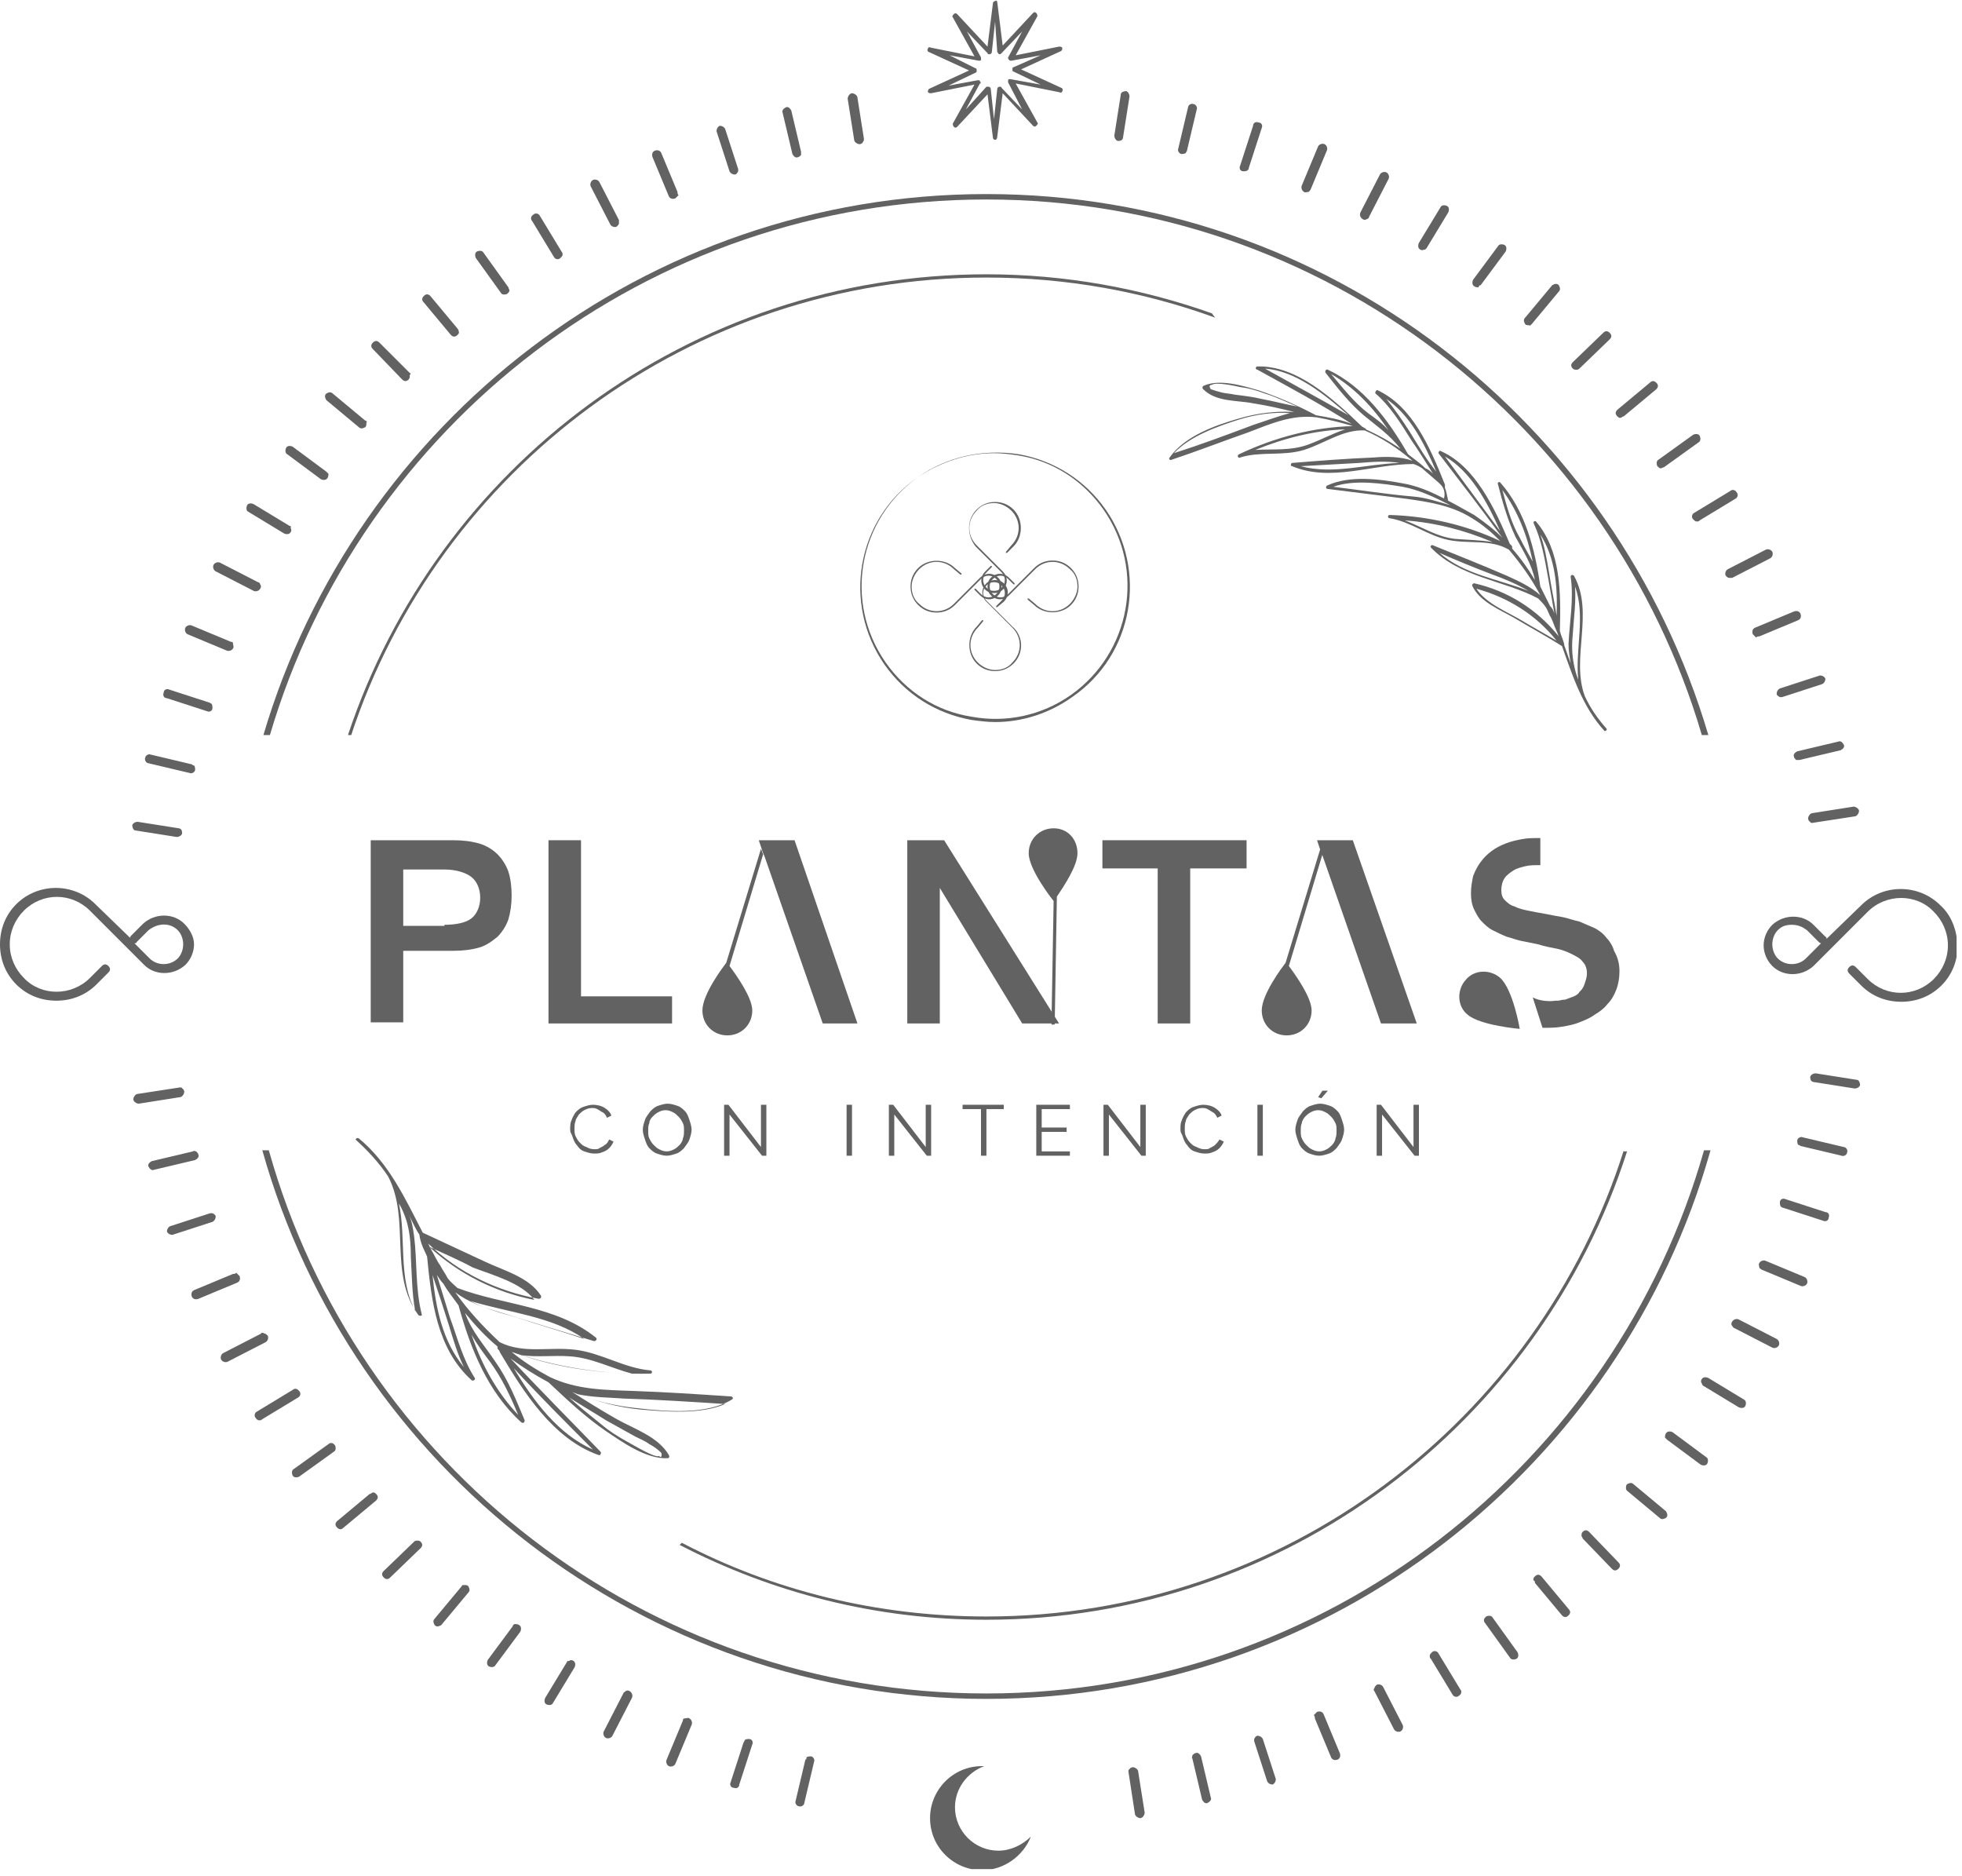 <svg xmlns="http://www.w3.org/2000/svg" width="181" height="173" viewBox="0 0 181 173" fill="none"><g clip-path="url(#clip0_212_3090)"><path d="M91.8 12.9C91.7 12.9 91.6 12.8 91.6 12.7L91.1 8.7L88.3 11.7C88.2 11.8 88.1 11.8 88 11.7C87.9 11.6 87.9 11.5 87.9 11.4L89.9 7.8L85.9 8.6C85.8 8.6 85.7 8.6 85.6 8.5C85.6 8.4 85.6 8.3 85.7 8.2L89.4 6.5L85.7 4.8C85.6 4.8 85.5 4.6 85.6 4.5C85.6 4.4 85.7 4.3 85.9 4.4L89.9 5.2L87.9 1.6C87.8 1.5 87.9 1.4 88 1.3C88.1 1.2 88.2 1.2 88.3 1.3L91.1 4.3L91.6 0.3C91.6 0.2 91.7 0.1 91.8 0.1C91.9 1.51061e-05 92 0.1 92 0.2L92.5 4.2L95.3 1.2C95.4 1.1 95.5 1.1 95.6 1.2C95.7 1.3 95.7 1.4 95.7 1.5L93.7 5.1L97.7 4.3C97.8 4.3 97.9 4.3 98 4.4C98 4.5 98 4.6 97.9 4.7L94.2 6.4L97.9 8.1C98 8.1 98.1 8.3 98 8.4C98 8.5 97.9 8.6 97.7 8.5L93.7 7.7L95.7 11.3C95.8 11.4 95.7 11.5 95.6 11.6C95.5 11.7 95.4 11.7 95.3 11.6L92.5 8.6L92 12.6C92 12.8 91.9 12.9 91.8 12.9ZM91.2 8C91.2 8 91.3 8 91.2 8C91.3 8 91.4 8.1 91.4 8.2L91.7 11L92 8.2C92 8.1 92.1 8 92.2 8C92.3 8 92.4 8 92.4 8.1L94.3 10.1L93 7.6C93 7.5 93 7.4 93 7.4C93 7.3 93.1 7.3 93.2 7.3L96 7.8L93.5 6.6C93.4 6.6 93.4 6.5 93.4 6.4C93.4 6.3 93.4 6.2 93.5 6.2L96 5.1L93.3 5.6C93.2 5.6 93.1 5.6 93.1 5.5C93 5.5 93 5.4 93 5.3L94.3 2.9L92.4 4.9C92.3 5 92.3 5 92.2 5C92.1 5 92.1 4.9 92 4.8L91.8 2L91.5 4.8C91.5 4.9 91.4 5 91.3 5C91.2 5 91.1 5 91.1 4.9L89.2 2.9L90.5 5.3C90.5 5.4 90.5 5.5 90.5 5.5C90.5 5.6 90.4 5.6 90.3 5.6L87.6 5.1L90 6.3C90.1 6.3 90.1 6.4 90.1 6.5C90.1 6.6 90.1 6.7 90 6.7L87.5 7.9L90.2 7.4C90.3 7.4 90.4 7.4 90.4 7.5C90.5 7.6 90.5 7.7 90.4 7.7L89.1 10.1L91 8C91.1 8 91.2 8 91.2 8Z" fill="#636262"></path><path d="M157.2 106.1C149 135 122.4 156.2 91 156.2C59.5 156.2 32.9 135 24.8 106.1H24.2C32.4 135.3 59.3 156.7 91 156.7C122.8 156.7 149.6 135.2 157.8 106.1H157.2ZM91 18.4C122.2 18.4 148.6 39.3 157 67.8H157.6C149.1 39 122.5 17.9 91 17.9C59.5 17.9 32.8 39 24.3 67.8H24.9C33.3 39.3 59.7 18.4 91 18.4Z" fill="#636262"></path><path d="M92.1 170.7C89.9 170.7 88.1 168.9 88.1 166.7C88.1 165 89.2 163.5 90.8 162.9C90.7 162.9 90.7 162.9 90.6 162.9C87.9 162.9 85.8 165.1 85.8 167.7C85.8 170.4 88 172.5 90.6 172.5C92.6 172.5 94.4 171.2 95.1 169.4C94.3 170.2 93.2 170.7 92.1 170.7Z" fill="#636262"></path><path d="M179 83.5C177 81.5 173.7 81.5 171.7 83.5L168.5 86.6C168.5 86.5 168.5 86.4 168.4 86.4L167.3 85.3C166.3 84.3 164.6 84.3 163.5 85.3C163 85.8 162.7 86.5 162.7 87.2C162.7 87.9 163 88.6 163.5 89.1C164.5 90.1 166.2 90.1 167.3 89.1L172.3 84.1C174 82.4 176.8 82.4 178.4 84.1C179.2 84.9 179.7 86 179.7 87.2C179.7 88.4 179.2 89.5 178.4 90.3C176.7 92 174 92 172.3 90.3L171.2 89.2C171 89 170.8 89 170.6 89.2C170.4 89.4 170.4 89.6 170.6 89.8L171.7 90.9C172.7 91.9 174 92.4 175.4 92.4C176.8 92.4 178.1 91.9 179.1 90.9C180.1 89.9 180.6 88.6 180.6 87.2C180.5 85.7 180 84.4 179 83.5ZM166.7 85.8L167.8 86.9C167.9 87 168 87 168 87L166.6 88.4C165.9 89.1 164.7 89.1 164 88.4C163.7 88.1 163.5 87.6 163.5 87.1C163.5 86.6 163.7 86.1 164 85.8C164.4 85.4 164.8 85.3 165.3 85.3C165.9 85.3 166.3 85.5 166.7 85.8Z" fill="#636262"></path><path d="M17 85.2C16 84.2 14.3 84.2 13.2 85.2L12.1 86.3C12 86.4 12 86.5 12 86.5L8.8 83.4C6.8 81.4 3.5 81.4 1.5 83.4C0.5 84.4 0 85.7 0 87.1C0 88.5 0.5 89.8 1.5 90.8C2.5 91.8 3.8 92.3 5.2 92.3C6.6 92.3 7.9 91.8 8.9 90.8L10 89.7C10.2 89.5 10.2 89.3 10 89.1C9.8 88.9 9.6 88.9 9.4 89.1L8.3 90.2C6.6 91.9 3.8 91.9 2.2 90.2C1.4 89.4 0.9 88.3 0.9 87.1C0.9 85.9 1.4 84.8 2.2 84C3.9 82.3 6.6 82.3 8.3 84L13.3 89C14.3 90 16 90 17.1 89C17.6 88.5 17.9 87.8 17.9 87.1C17.9 86.4 17.5 85.7 17 85.2ZM16.4 85.8C16.7 86.1 16.9 86.6 16.9 87.1C16.9 87.6 16.7 88.1 16.4 88.4C15.7 89.1 14.5 89.1 13.8 88.4L12.4 87C12.5 87 12.6 87 12.6 86.9L13.7 85.8C14.6 85.1 15.7 85.1 16.4 85.8Z" fill="#636262"></path><path d="M79.7 12.8L79.1 9C79.1 8.8 78.8 8.6 78.6 8.6C78.4 8.6 78.2 8.9 78.2 9.1L78.8 12.9C78.8 13.1 79.1 13.3 79.3 13.3C79.4 13.3 79.6 13.2 79.6 13.1C79.7 13 79.7 12.9 79.7 12.8Z" fill="#636262"></path><path d="M73.9 14L73 10.2C72.9 10 72.7 9.8 72.5 9.9C72.3 10 72.1 10.2 72.2 10.4L73.1 14.2C73.2 14.4 73.4 14.6 73.6 14.5C73.7 14.5 73.8 14.4 73.9 14.3C73.9 14.2 73.9 14.1 73.9 14Z" fill="#636262"></path><path d="M68.1 15.6L66.9 11.9C66.8 11.7 66.6 11.6 66.4 11.6C66.2 11.7 66.1 11.9 66.1 12.1L67.3 15.8C67.4 16 67.6 16.1 67.8 16.1C67.9 16.1 68 16 68.1 15.8C68.1 15.8 68.1 15.7 68.1 15.6Z" fill="#636262"></path><path d="M62.5 17.7L61 14.1C60.9 13.9 60.7 13.8 60.4 13.9C60.2 14 60.1 14.2 60.2 14.5L61.7 18.1C61.8 18.3 62 18.4 62.3 18.3C62.4 18.2 62.5 18.1 62.6 18C62.5 17.9 62.5 17.8 62.5 17.7Z" fill="#636262"></path><path d="M57.1 20.3L55.3 16.8C55.2 16.6 54.9 16.5 54.7 16.6C54.5 16.7 54.4 17 54.5 17.2L56.3 20.7C56.4 20.9 56.7 21 56.9 20.9C57 20.8 57.1 20.7 57.1 20.6C57.1 20.4 57.1 20.3 57.1 20.3Z" fill="#636262"></path><path d="M51.8 23.2L49.8 19.9C49.7 19.7 49.4 19.6 49.2 19.8C49 19.9 48.9 20.2 49.1 20.4L51.1 23.7C51.2 23.9 51.5 24 51.7 23.8C51.8 23.7 51.9 23.6 51.9 23.5C51.9 23.4 51.9 23.3 51.8 23.2Z" fill="#636262"></path><path d="M46.9 26.5L44.6 23.3C44.5 23.1 44.2 23.1 44 23.2C43.8 23.3 43.8 23.6 43.9 23.8L46.2 27C46.3 27.2 46.6 27.2 46.8 27.1C46.9 27 47 26.9 47 26.8C47 26.7 46.9 26.6 46.9 26.5Z" fill="#636262"></path><path d="M42.2 30.3L39.7 27.3C39.5 27.1 39.3 27.1 39.1 27.3C38.9 27.5 38.9 27.7 39.1 27.9L41.6 30.9C41.8 31.1 42 31.1 42.2 30.9C42.3 30.8 42.4 30.7 42.3 30.5C42.3 30.4 42.2 30.3 42.2 30.3Z" fill="#636262"></path><path d="M37.8 34.4L35 31.6C34.8 31.4 34.6 31.4 34.4 31.6C34.2 31.8 34.2 32 34.4 32.2L37.1 35C37.3 35.2 37.5 35.2 37.7 35C37.8 34.9 37.8 34.8 37.8 34.6C37.9 34.5 37.9 34.4 37.8 34.4Z" fill="#636262"></path><path d="M33.7 38.8L30.7 36.3C30.5 36.1 30.3 36.2 30.1 36.3C29.9 36.5 30 36.7 30.1 36.9L33.1 39.4C33.3 39.6 33.5 39.5 33.7 39.4C33.8 39.3 33.8 39.2 33.8 39C33.9 38.9 33.8 38.8 33.7 38.8Z" fill="#636262"></path><path d="M30.1 43.5L27 41.2C26.8 41.1 26.5 41.1 26.4 41.3C26.3 41.5 26.3 41.8 26.5 41.9L29.6 44.2C29.8 44.3 30.1 44.3 30.2 44.1C30.3 44 30.3 43.8 30.3 43.7C30.2 43.6 30.1 43.5 30.1 43.5Z" fill="#636262"></path><path d="M26.7 48.5L23.4 46.5C23.2 46.4 22.9 46.4 22.8 46.6C22.7 46.8 22.7 47.1 22.9 47.2L26.2 49.2C26.4 49.3 26.7 49.3 26.8 49.1C26.9 49 26.9 48.8 26.8 48.7C26.9 48.6 26.8 48.5 26.7 48.5Z" fill="#636262"></path><path d="M23.8 53.7L20.3 51.9C20.1 51.8 19.8 51.9 19.7 52.1C19.6 52.3 19.7 52.6 19.9 52.7L23.4 54.5C23.6 54.6 23.9 54.5 24 54.3C24.1 54.2 24.1 54 24 53.9C24 53.8 23.9 53.7 23.8 53.7Z" fill="#636262"></path><path d="M21.3 59.2L17.7 57.7C17.5 57.6 17.2 57.7 17.1 57.9C17 58.1 17.1 58.4 17.3 58.5L20.9 60C21.1 60.1 21.4 60 21.5 59.8C21.6 59.7 21.5 59.5 21.5 59.4C21.5 59.2 21.4 59.2 21.3 59.2Z" fill="#636262"></path><path d="M19.3 64.8L15.6 63.6C15.4 63.5 15.1 63.6 15.1 63.9C15 64.1 15.1 64.4 15.4 64.4L19.1 65.6C19.3 65.7 19.6 65.6 19.6 65.3C19.6 65.2 19.6 65 19.5 64.9C19.4 64.9 19.4 64.8 19.3 64.8Z" fill="#636262"></path><path d="M17.7 70.5L13.9 69.6C13.7 69.5 13.4 69.7 13.4 69.9C13.3 70.1 13.5 70.4 13.7 70.4L17.5 71.3C17.7 71.4 18 71.2 18 71C18 70.9 18 70.7 17.9 70.6C17.8 70.6 17.8 70.6 17.7 70.5Z" fill="#636262"></path><path d="M16.5 76.4L12.7 75.8C12.5 75.8 12.3 75.9 12.2 76.1C12.2 76.3 12.3 76.6 12.5 76.6L16.3 77.2C16.5 77.2 16.7 77.1 16.8 76.9C16.8 76.8 16.8 76.6 16.7 76.5C16.7 76.5 16.6 76.4 16.5 76.4Z" fill="#636262"></path><path d="M16.6 100.3L12.7 100.9C12.5 100.9 12.3 101.2 12.3 101.4C12.3 101.6 12.6 101.8 12.8 101.8L16.6 101.2C16.8 101.2 17 100.9 17 100.7C17 100.6 16.9 100.4 16.8 100.4C16.8 100.3 16.7 100.3 16.6 100.3Z" fill="#636262"></path><path d="M17.8 106.2L14 107.1C13.8 107.2 13.6 107.4 13.7 107.6C13.8 107.8 14 108 14.2 107.9L18 107C18.2 106.9 18.4 106.7 18.3 106.5C18.3 106.4 18.2 106.3 18.1 106.2C18 106.2 17.9 106.1 17.8 106.2Z" fill="#636262"></path><path d="M19.4 111.9L15.7 113.1C15.5 113.2 15.4 113.4 15.4 113.6C15.5 113.8 15.7 113.9 15.9 113.9L19.6 112.7C19.8 112.6 19.9 112.4 19.9 112.2C19.9 112.1 19.8 112 19.6 111.9C19.6 111.9 19.5 111.9 19.4 111.9Z" fill="#636262"></path><path d="M21.5 117.5L17.9 119C17.7 119.1 17.6 119.3 17.7 119.6C17.8 119.8 18 119.9 18.3 119.8L21.9 118.3C22.1 118.2 22.2 118 22.1 117.7C22 117.6 21.9 117.5 21.8 117.4C21.7 117.5 21.6 117.5 21.5 117.5Z" fill="#636262"></path><path d="M24.1 123L20.6 124.8C20.4 124.9 20.3 125.2 20.4 125.4C20.5 125.6 20.8 125.7 21 125.6L24.5 123.8C24.7 123.7 24.8 123.4 24.7 123.2C24.6 123.1 24.5 123 24.4 123C24.2 122.9 24.1 122.9 24.1 123Z" fill="#636262"></path><path d="M27 128.2L23.7 130.2C23.5 130.3 23.4 130.6 23.6 130.8C23.7 131 24 131.1 24.2 130.9L27.5 128.9C27.7 128.8 27.8 128.5 27.6 128.3C27.5 128.2 27.4 128.1 27.3 128.1C27.2 128.1 27.1 128.1 27 128.2Z" fill="#636262"></path><path d="M30.3 133.2L27.1 135.5C26.9 135.6 26.9 135.9 27 136.1C27.1 136.3 27.4 136.3 27.6 136.2L30.8 133.9C31 133.8 31 133.5 30.9 133.3C30.8 133.2 30.7 133.1 30.6 133.1C30.5 133.1 30.4 133.1 30.3 133.2Z" fill="#636262"></path><path d="M34.1 137.8L31.1 140.3C30.9 140.5 30.9 140.7 31.1 140.9C31.3 141.1 31.5 141.1 31.7 140.9L34.7 138.4C34.9 138.2 34.9 138 34.7 137.8C34.6 137.7 34.5 137.6 34.3 137.7C34.2 137.8 34.1 137.8 34.1 137.8Z" fill="#636262"></path><path d="M38.2 142.2L35.4 144.9C35.2 145.1 35.2 145.3 35.4 145.5C35.6 145.7 35.8 145.7 36 145.5L38.8 142.8C39 142.6 39 142.4 38.8 142.2C38.7 142.1 38.6 142.1 38.4 142.1C38.3 142.1 38.2 142.2 38.2 142.2Z" fill="#636262"></path><path d="M42.6 146.3L40.1 149.3C39.9 149.5 40 149.7 40.1 149.9C40.3 150.1 40.5 150 40.7 149.9L43.2 146.9C43.4 146.7 43.3 146.5 43.2 146.3C43.1 146.2 43 146.2 42.8 146.2C42.7 146.2 42.6 146.2 42.6 146.3Z" fill="#636262"></path><path d="M47.3 150L45 153.1C44.9 153.3 44.9 153.6 45.1 153.7C45.3 153.8 45.6 153.8 45.7 153.6L48 150.5C48.1 150.3 48.1 150 47.9 149.9C47.8 149.8 47.6 149.8 47.5 149.8C47.4 149.8 47.3 149.9 47.3 150Z" fill="#636262"></path><path d="M52.3 153.3L50.3 156.6C50.2 156.8 50.2 157.1 50.4 157.2C50.6 157.3 50.9 157.3 51 157.1L53 153.8C53.1 153.6 53.1 153.3 52.9 153.2C52.8 153.1 52.6 153.1 52.5 153.2C52.4 153.2 52.3 153.2 52.3 153.3Z" fill="#636262"></path><path d="M57.5 156.2L55.7 159.7C55.6 159.9 55.7 160.2 55.9 160.3C56.1 160.4 56.4 160.3 56.5 160.1L58.3 156.6C58.4 156.4 58.3 156.1 58.1 156C58 155.9 57.8 155.9 57.7 156C57.6 156.1 57.5 156.1 57.5 156.2Z" fill="#636262"></path><path d="M63 158.7L61.5 162.3C61.4 162.5 61.5 162.8 61.7 162.9C61.9 163 62.2 162.9 62.3 162.7L63.8 159.1C63.9 158.9 63.8 158.6 63.6 158.5C63.5 158.4 63.3 158.5 63.2 158.5C63 158.5 63 158.6 63 158.7Z" fill="#636262"></path><path d="M68.6 160.7L67.4 164.4C67.3 164.6 67.4 164.9 67.7 164.9C67.9 165 68.2 164.9 68.2 164.6L69.4 160.9C69.5 160.7 69.4 160.4 69.1 160.4C69 160.4 68.8 160.4 68.7 160.5C68.7 160.6 68.6 160.7 68.6 160.7Z" fill="#636262"></path><path d="M74.3 162.3L73.4 166.1C73.3 166.3 73.5 166.6 73.7 166.6C73.9 166.7 74.2 166.5 74.2 166.3L75.1 162.5C75.2 162.3 75 162 74.8 162C74.7 162 74.5 162 74.4 162.1C74.4 162.2 74.4 162.3 74.3 162.3Z" fill="#636262"></path><path d="M104.1 163.4L104.7 167.3C104.7 167.5 105 167.7 105.2 167.7C105.4 167.7 105.6 167.4 105.6 167.2L105 163.4C105 163.2 104.7 163 104.5 163C104.4 163 104.2 163.1 104.2 163.2C104.1 163.2 104.1 163.3 104.1 163.4Z" fill="#636262"></path><path d="M110 162.2L110.9 166C111 166.2 111.2 166.4 111.4 166.3C111.6 166.2 111.8 166 111.7 165.8L110.8 162C110.7 161.8 110.5 161.6 110.3 161.7C110.2 161.7 110.1 161.8 110 161.9C110 162.1 109.9 162.1 110 162.2Z" fill="#636262"></path><path d="M115.7 160.6L116.9 164.3C117 164.5 117.2 164.6 117.4 164.6C117.6 164.5 117.7 164.3 117.7 164.1L116.5 160.4C116.4 160.2 116.2 160.1 116 160.1C115.9 160.1 115.8 160.2 115.7 160.4C115.7 160.4 115.7 160.5 115.7 160.6Z" fill="#636262"></path><path d="M121.3 158.5L122.8 162.1C122.9 162.3 123.1 162.4 123.4 162.3C123.6 162.2 123.7 162 123.6 161.7L122.1 158.1C122 157.9 121.8 157.8 121.5 157.9C121.4 158 121.3 158.1 121.2 158.2C121.3 158.3 121.3 158.4 121.3 158.5Z" fill="#636262"></path><path d="M126.8 156L128.6 159.5C128.7 159.7 129 159.8 129.2 159.7C129.4 159.6 129.5 159.3 129.4 159.1L127.6 155.6C127.5 155.4 127.2 155.3 127 155.4C126.9 155.5 126.8 155.6 126.8 155.7C126.7 155.8 126.7 155.9 126.8 156Z" fill="#636262"></path><path d="M132 153L134 156.3C134.1 156.5 134.4 156.6 134.6 156.4C134.8 156.3 134.9 156 134.7 155.8L132.7 152.5C132.6 152.3 132.3 152.2 132.1 152.4C132 152.5 131.9 152.6 131.9 152.7C131.9 152.9 131.9 152.9 132 153Z" fill="#636262"></path><path d="M137 149.7L139.3 152.9C139.4 153.1 139.7 153.1 139.9 153C140.1 152.9 140.1 152.6 140 152.4L137.7 149.2C137.6 149 137.3 149 137.1 149.1C137 149.2 136.9 149.3 136.9 149.4C136.9 149.5 136.9 149.6 137 149.7Z" fill="#636262"></path><path d="M141.6 146L144.1 149C144.3 149.2 144.5 149.2 144.7 149C144.9 148.8 144.9 148.6 144.7 148.4L142.2 145.4C142 145.2 141.8 145.2 141.6 145.4C141.5 145.5 141.4 145.6 141.5 145.8C141.6 145.8 141.6 145.9 141.6 146Z" fill="#636262"></path><path d="M146 141.9L148.7 144.7C148.9 144.9 149.1 144.9 149.3 144.7C149.5 144.5 149.5 144.3 149.3 144.1L146.6 141.3C146.4 141.1 146.2 141.1 146 141.3C145.9 141.4 145.9 141.5 145.9 141.7C145.9 141.7 146 141.8 146 141.9Z" fill="#636262"></path><path d="M150.1 137.5L153.1 140C153.3 140.2 153.5 140.1 153.7 140C153.9 139.8 153.8 139.6 153.7 139.4L150.7 136.9C150.5 136.7 150.3 136.8 150.1 136.9C150 137 150 137.1 150 137.3C150 137.3 150 137.4 150.1 137.5Z" fill="#636262"></path><path d="M153.8 132.8L156.9 135.1C157.1 135.2 157.4 135.2 157.5 135C157.6 134.8 157.6 134.5 157.4 134.4L154.3 132.1C154.1 132 153.8 132 153.7 132.2C153.6 132.3 153.6 132.5 153.6 132.6C153.6 132.6 153.7 132.7 153.8 132.8Z" fill="#636262"></path><path d="M157.1 127.8L160.4 129.8C160.6 129.9 160.9 129.9 161 129.7C161.1 129.5 161.1 129.2 160.9 129.1L157.6 127.1C157.4 127 157.1 127 157 127.2C156.9 127.3 156.9 127.5 157 127.6C157 127.6 157 127.7 157.1 127.8Z" fill="#636262"></path><path d="M160 122.5L163.5 124.3C163.7 124.4 164 124.3 164.1 124.1C164.2 123.9 164.1 123.6 163.9 123.5L160.4 121.7C160.2 121.6 159.9 121.7 159.8 121.9C159.7 122 159.7 122.2 159.8 122.3C159.9 122.4 159.9 122.5 160 122.5Z" fill="#636262"></path><path d="M162.5 117.1L166.1 118.6C166.3 118.7 166.6 118.6 166.7 118.4C166.8 118.2 166.7 117.9 166.5 117.8L162.9 116.3C162.7 116.2 162.4 116.3 162.3 116.5C162.2 116.6 162.3 116.8 162.3 116.9C162.3 117 162.4 117 162.5 117.1Z" fill="#636262"></path><path d="M164.5 111.4L168.2 112.6C168.4 112.7 168.7 112.6 168.7 112.3C168.8 112.1 168.7 111.8 168.4 111.8L164.7 110.6C164.5 110.5 164.2 110.6 164.2 110.9C164.2 111 164.2 111.2 164.3 111.3C164.4 111.4 164.5 111.4 164.5 111.4Z" fill="#636262"></path><path d="M166.1 105.7L169.9 106.6C170.1 106.7 170.4 106.5 170.4 106.3C170.5 106.1 170.3 105.8 170.1 105.8L166.3 104.9C166.1 104.8 165.8 105 165.8 105.2C165.8 105.3 165.8 105.5 165.9 105.6C166 105.6 166.1 105.7 166.1 105.7Z" fill="#636262"></path><path d="M167.3 99.8L171.1 100.4C171.3 100.4 171.5 100.3 171.6 100.1C171.6 99.9 171.5 99.6 171.3 99.6L167.5 99C167.3 99 167.1 99.1 167 99.3C167 99.4 167 99.6 167.1 99.7C167.1 99.7 167.2 99.8 167.3 99.8Z" fill="#636262"></path><path d="M167.2 75.9L171.1 75.3C171.3 75.3 171.5 75 171.5 74.8C171.5 74.6 171.2 74.4 171 74.4L167.2 75C167 75 166.8 75.3 166.8 75.5C166.8 75.6 166.9 75.8 167 75.8C167 75.9 167.1 75.9 167.2 75.9Z" fill="#636262"></path><path d="M166 70.1L169.8 69.2C170 69.1 170.2 68.9 170.1 68.7C170 68.5 169.8 68.3 169.6 68.4L165.8 69.3C165.6 69.4 165.4 69.6 165.5 69.8C165.5 69.9 165.6 70 165.7 70.1C165.9 70.1 165.9 70.1 166 70.1Z" fill="#636262"></path><path d="M164.4 64.3L168.1 63.1C168.3 63 168.4 62.8 168.4 62.6C168.3 62.4 168.1 62.3 167.9 62.3L164.2 63.5C164 63.6 163.9 63.8 163.9 64C163.9 64.1 164 64.2 164.2 64.3C164.2 64.3 164.3 64.3 164.4 64.3Z" fill="#636262"></path><path d="M162.3 58.7L165.9 57.2C166.1 57.1 166.2 56.9 166.1 56.6C166 56.4 165.8 56.3 165.5 56.4L161.9 57.9C161.7 58 161.6 58.2 161.7 58.5C161.8 58.6 161.9 58.7 162 58.8C162.1 58.7 162.2 58.7 162.3 58.7Z" fill="#636262"></path><path d="M159.8 53.3L163.3 51.5C163.5 51.4 163.6 51.1 163.5 50.9C163.4 50.7 163.1 50.6 162.9 50.7L159.4 52.5C159.2 52.6 159.1 52.9 159.2 53.1C159.3 53.2 159.4 53.3 159.5 53.3C159.6 53.3 159.7 53.3 159.8 53.3Z" fill="#636262"></path><path d="M156.8 48L160.1 46C160.3 45.9 160.4 45.6 160.2 45.4C160.1 45.2 159.8 45.1 159.6 45.3L156.3 47.3C156.1 47.4 156 47.7 156.2 47.9C156.3 48 156.4 48.1 156.5 48.1C156.7 48.1 156.7 48.1 156.8 48Z" fill="#636262"></path><path d="M153.5 43.1L156.7 40.8C156.9 40.7 156.9 40.4 156.8 40.2C156.7 40 156.4 40 156.2 40.1L153 42.4C152.8 42.5 152.8 42.8 152.9 43C153 43.1 153.1 43.2 153.2 43.2C153.3 43.2 153.4 43.1 153.5 43.1Z" fill="#636262"></path><path d="M149.8 38.4L152.8 35.9C153 35.7 153 35.5 152.8 35.3C152.6 35.1 152.4 35.1 152.2 35.3L149.2 37.8C149 38 149 38.2 149.2 38.4C149.3 38.5 149.4 38.6 149.6 38.5C149.6 38.5 149.7 38.4 149.8 38.4Z" fill="#636262"></path><path d="M145.7 34L148.5 31.3C148.7 31.1 148.7 30.9 148.5 30.7C148.3 30.5 148.1 30.5 147.9 30.7L145.1 33.4C144.9 33.6 144.9 33.8 145.1 34C145.2 34.1 145.3 34.1 145.5 34.1C145.5 34.1 145.6 34.1 145.7 34Z" fill="#636262"></path><path d="M141.3 29.9L143.8 26.9C144 26.7 143.9 26.5 143.8 26.3C143.6 26.1 143.4 26.2 143.2 26.3L140.7 29.3C140.5 29.5 140.6 29.7 140.7 29.9C140.8 30 140.9 30 141.1 30C141.1 30.1 141.2 30 141.3 29.9Z" fill="#636262"></path><path d="M136.6 26.3L138.9 23.2C139 23 139 22.7 138.8 22.6C138.6 22.5 138.3 22.5 138.2 22.7L135.9 25.8C135.8 26 135.8 26.3 136 26.4C136.1 26.5 136.3 26.5 136.4 26.5C136.4 26.4 136.5 26.3 136.6 26.3Z" fill="#636262"></path><path d="M131.6 22.9L133.6 19.6C133.7 19.4 133.7 19.1 133.5 19C133.3 18.9 133 18.9 132.9 19.1L130.9 22.4C130.8 22.6 130.8 22.9 131 23C131.1 23.1 131.3 23.1 131.4 23C131.4 23.1 131.5 23 131.6 22.9Z" fill="#636262"></path><path d="M126.3 20L128.1 16.5C128.2 16.3 128.1 16 127.9 15.9C127.7 15.8 127.4 15.9 127.3 16.1L125.5 19.6C125.4 19.8 125.5 20.1 125.7 20.2C125.8 20.3 126 20.3 126.1 20.2C126.2 20.2 126.3 20.1 126.3 20Z" fill="#636262"></path><path d="M120.9 17.5L122.4 13.9C122.5 13.7 122.4 13.4 122.2 13.3C122 13.2 121.7 13.3 121.6 13.5L120.1 17.1C120 17.3 120.1 17.6 120.3 17.7C120.4 17.8 120.6 17.7 120.7 17.7C120.8 17.7 120.8 17.6 120.9 17.5Z" fill="#636262"></path><path d="M115.2 15.5L116.4 11.8C116.5 11.6 116.4 11.3 116.1 11.3C115.9 11.2 115.6 11.3 115.6 11.6L114.4 15.3C114.3 15.5 114.4 15.8 114.7 15.8C114.8 15.8 115 15.8 115.1 15.7C115.2 15.6 115.2 15.6 115.2 15.5Z" fill="#636262"></path><path d="M109.5 13.9L110.4 10.1C110.5 9.9 110.3 9.6 110.1 9.6C109.9 9.5 109.6 9.7 109.6 9.9L108.7 13.7C108.6 13.9 108.8 14.2 109 14.2C109.1 14.2 109.3 14.2 109.4 14.1C109.4 14 109.5 14 109.5 13.9Z" fill="#636262"></path><path d="M103.6 12.7L104.2 8.9C104.2 8.7 104.1 8.5 103.9 8.4C103.7 8.4 103.4 8.5 103.4 8.7L102.8 12.5C102.8 12.7 102.9 12.9 103.1 13C103.2 13 103.4 13 103.5 12.9C103.5 12.9 103.6 12.8 103.6 12.7Z" fill="#636262"></path><path d="M111.8 28.9C105.3 26.6 98.3 25.3 91 25.3C63.6 25.3 40.3 43.1 32.1 67.8H32.4C40.5 43.3 63.7 25.6 91 25.6C98.4 25.6 105.5 26.9 112.1 29.3L111.8 28.9ZM149.8 106.1C141.9 131 118.5 149.1 91 149.1C80.9 149.1 71.3 146.7 62.9 142.3L62.7 142.5C71.2 146.9 80.8 149.4 91 149.4C118.6 149.4 142.1 131.2 150.1 106.2H149.8V106.1Z" fill="#636262"></path><path d="M39.4 115.9C39.8 120 40.3 124.4 43.5 127.3C43.6 127.4 43.9 127.3 43.8 127.1C42.7 125.4 42.2 123.4 41.5 121.5C41.1 120.2 40.7 118.9 40.3 117.6C40.5 117.9 40.7 118.2 40.9 118.4C41.3 119.1 41.8 119.7 42.3 120.4C43.4 124.4 45 128.4 48.1 131.2C48.3 131.3 48.4 131.2 48.4 131C47.6 129.1 46.9 127.3 45.7 125.6C44.7 124.1 43.5 122.8 42.9 121.1C43.8 122.2 44.8 123.3 45.9 124.2C45.9 124.3 45.9 124.3 45.9 124.4C46 124.5 46.1 124.6 46.1 124.7C48.3 128.4 51 132.7 55.2 134.2C55.4 134.3 55.5 134 55.4 133.9C52.6 131 49.8 128.2 47.1 125.3C48.2 126.1 49.3 126.8 50.6 127.5C52.3 129.1 54 130.7 55.9 132C57.4 133 59.6 134.6 61.6 134.5C61.7 134.5 61.8 134.4 61.7 134.2C60.7 132.5 58.5 131.8 56.9 130.9C55.5 130.1 54.2 129.3 52.8 128.4C54.7 129.2 56.8 129.7 58.9 129.9C61.5 130.2 65.2 130.5 67.5 129.1C67.7 129 67.6 128.8 67.4 128.8C64.4 128.6 61.4 128.4 58.5 128.3C55.8 128.2 53.2 128.2 50.7 127C49.4 126.3 48.3 125.6 47.2 124.7C51.3 126.1 55.7 126.8 60 126.7C60.2 126.7 60.2 126.4 60 126.4C57.6 126.2 55.5 124.8 53.1 124.5C50.7 124.2 48.3 124.9 46.1 123.8C44.6 122.4 43.2 120.9 42 119.2C43.2 120.1 44.6 120.6 46 121C48.9 121.9 51.8 122.8 54.8 123.7C55 123.7 55.1 123.5 55 123.4C51.3 120.4 46.4 120.4 42.2 118.8C41.9 118.5 41.6 118.3 41.3 117.9C41.1 117.5 40.8 117.1 40.6 116.7C40.3 116.3 40.1 115.8 39.8 115.3C39.7 115.1 39.6 114.9 39.5 114.7C42.3 117.4 45.9 119.1 49.7 119.8C49.8 119.8 50 119.7 49.9 119.5C48.8 117.8 46.5 117.2 44.8 116.4C42.9 115.5 40.9 114.6 39 113.7C37.4 110.6 35.9 107.3 33.1 105C32.9 104.9 32.7 105.1 32.9 105.2C34 106.2 35 107.3 35.8 108.5C37.9 112.5 35.8 117.5 38.6 121.3C38.7 121.4 39 121.4 38.9 121.2C38.3 118.8 38.5 116.4 38.2 114C38.1 113.3 38 112.6 37.7 112C38 112.6 38.3 113.3 38.7 113.9V114C38.9 115 39.2 115.4 39.4 115.9ZM41.4 122.2C41.8 123.5 42.2 124.9 42.8 126.1C40.8 123.7 40.2 120.6 39.9 117.6C40.4 119.1 40.9 120.6 41.4 122.2ZM45.2 125.6C46.3 127.1 47.1 128.8 47.8 130.5C45.8 128.4 44.4 125.8 43.5 123.1C44 124 44.6 124.8 45.2 125.6ZM47.4 126.2C49.8 128.8 52.2 131.2 54.7 133.7C51.5 132.3 49.2 129.2 47.4 126.2ZM58.6 132.5C59 132.7 59.5 132.9 59.9 133.2C60.3 133.4 60.7 133.7 61 134C61.1 134.3 61 134.5 60.8 134.3C60.4 134.5 58.3 133.2 57.9 133C57 132.5 56.2 132 55.5 131.4C54.5 130.6 53.5 129.8 52.5 128.9C53.6 129.6 54.8 130.3 55.9 131C56.8 131.5 57.7 132 58.6 132.5ZM66.9 129.5C64.6 130.5 61.3 130.2 59 130C57 129.8 55.2 129.3 53.3 128.6C54.7 128.9 56.2 128.9 57.6 129C60.7 129.1 63.8 129.3 66.9 129.5ZM52.5 125.1C54.5 125.2 56.4 126.2 58.3 126.7C54.8 126.6 51.4 126.1 48.1 125C49.6 125.2 51.1 125 52.5 125.1ZM53.9 123.5C51.8 122.8 49.7 122.2 47.6 121.5C46.2 121.1 44.7 120.7 43.4 120C47 121.1 50.9 121.4 53.9 123.5ZM49.3 119.9C45.7 119.2 42.3 117.5 39.6 115C40.9 115.6 42.3 116.2 43.6 116.9C45.4 117.6 48.1 118.3 49.3 119.9ZM37.9 115.9C38 117.6 38 119.3 38.3 120.9C36.7 117.9 37.5 114.2 36.8 111C37.1 111.5 37.3 112 37.5 112.6C37.8 113.6 37.9 114.7 37.9 115.9Z" fill="#636262"></path><path d="M52.6 104.2C52.6 103.9 52.6 103.6 52.7 103.4C52.8 103.1 52.9 102.9 53.1 102.6C53.3 102.4 53.5 102.2 53.8 102.1C54.1 102 54.4 101.9 54.7 101.9C55.1 101.9 55.5 102 55.8 102.2C56.1 102.4 56.3 102.6 56.4 102.9L56 103.1C55.9 102.9 55.8 102.7 55.6 102.6C55.4 102.5 55.3 102.4 55.1 102.3C54.9 102.2 54.8 102.2 54.6 102.2C54.3 102.2 54.1 102.3 53.9 102.4C53.7 102.5 53.5 102.7 53.4 102.8C53.3 103 53.1 103.2 53.1 103.4C53 103.6 53 103.9 53 104.1C53 104.4 53 104.6 53.1 104.8C53.2 105 53.3 105.2 53.5 105.4C53.7 105.6 53.8 105.7 54.1 105.8C54.3 105.9 54.5 106 54.8 106C55 106 55.2 106 55.3 105.9C55.5 105.8 55.7 105.7 55.8 105.6C56 105.5 56.1 105.3 56.2 105.1L56.6 105.3C56.5 105.5 56.4 105.7 56.2 105.9C56 106.1 55.8 106.2 55.5 106.3C55.3 106.4 55 106.4 54.8 106.4C54.5 106.4 54.2 106.3 53.9 106.2C53.6 106.1 53.4 105.9 53.2 105.6C53 105.4 52.9 105.1 52.8 104.8C52.7 104.5 52.6 104.5 52.6 104.2Z" fill="#636262"></path><path d="M61.5 106.6C61.2 106.6 60.9 106.5 60.6 106.4C60.3 106.3 60.1 106.1 59.9 105.9C59.7 105.7 59.6 105.4 59.5 105.1C59.4 104.8 59.3 104.5 59.3 104.2C59.3 103.9 59.4 103.6 59.5 103.3C59.6 103 59.8 102.8 60 102.5C60.2 102.3 60.4 102.1 60.7 102C61 101.9 61.3 101.8 61.6 101.8C61.9 101.8 62.2 101.9 62.5 102C62.8 102.1 63 102.3 63.2 102.5C63.4 102.7 63.5 103 63.6 103.3C63.7 103.6 63.8 103.9 63.8 104.2C63.8 104.5 63.7 104.8 63.6 105.1C63.5 105.4 63.3 105.6 63.1 105.9C62.9 106.1 62.7 106.3 62.4 106.4C62.1 106.5 61.8 106.6 61.5 106.6ZM59.8 104.3C59.8 104.6 59.8 104.8 59.9 105C60 105.2 60.1 105.4 60.3 105.6C60.5 105.8 60.6 105.9 60.8 106C61 106.1 61.2 106.2 61.5 106.2C61.8 106.2 62 106.1 62.2 106C62.4 105.9 62.6 105.7 62.7 105.6C62.8 105.5 63 105.2 63 105C63.1 104.8 63.1 104.5 63.1 104.3C63.1 104 63.1 103.8 63 103.6C62.9 103.4 62.8 103.2 62.6 103C62.4 102.8 62.3 102.7 62.1 102.6C61.9 102.5 61.7 102.4 61.4 102.4C61.1 102.4 60.9 102.5 60.7 102.6C60.5 102.7 60.3 102.9 60.2 103C60 103.2 59.9 103.4 59.9 103.6C59.8 103.8 59.8 104 59.8 104.3Z" fill="#636262"></path><path d="M67.3 102.8V106.6H66.8V101.9H67.2L70.2 105.8V101.9H70.7V106.6H70.3L67.3 102.8Z" fill="#636262"></path><path d="M78.1 106.6V101.9H78.6V106.6H78.1Z" fill="#636262"></path><path d="M82.5 102.8V106.6H82V101.9H82.4L85.4 105.8V101.9H85.9V106.6H85.5L82.5 102.8Z" fill="#636262"></path><path d="M92.6 102.3H91V106.6H90.5V102.3H88.8V101.9H92.6V102.3Z" fill="#636262"></path><path d="M98.7 106.2V106.6H95.6V101.9H98.7V102.3H96.1V104H98.4V104.4H96.1V106.2H98.7Z" fill="#636262"></path><path d="M102.3 102.8V106.6H101.8V101.9H102.2L105.2 105.8V101.9H105.7V106.6H105.3L102.3 102.8Z" fill="#636262"></path><path d="M108.9 104.2C108.9 103.9 108.9 103.6 109 103.4C109.1 103.1 109.2 102.9 109.4 102.6C109.6 102.4 109.8 102.2 110.1 102.1C110.4 102 110.7 101.9 111 101.9C111.4 101.9 111.8 102 112.1 102.2C112.4 102.4 112.6 102.6 112.7 102.9L112.3 103.1C112.2 102.9 112.1 102.7 111.9 102.6C111.7 102.5 111.6 102.4 111.4 102.3C111.2 102.2 111.1 102.2 110.9 102.2C110.6 102.2 110.4 102.3 110.2 102.4C110 102.5 109.8 102.7 109.7 102.8C109.6 103 109.4 103.2 109.4 103.4C109.3 103.6 109.3 103.9 109.3 104.1C109.3 104.4 109.3 104.6 109.4 104.8C109.5 105 109.6 105.2 109.8 105.4C110 105.6 110.1 105.7 110.4 105.8C110.6 105.9 110.8 106 111.1 106C111.3 106 111.5 106 111.6 105.9C111.8 105.8 112 105.7 112.1 105.6C112.2 105.5 112.4 105.3 112.5 105.1L112.9 105.3C112.8 105.5 112.7 105.7 112.5 105.9C112.3 106.1 112.1 106.2 111.8 106.3C111.6 106.4 111.3 106.4 111.1 106.4C110.8 106.4 110.5 106.3 110.2 106.2C109.9 106.1 109.7 105.9 109.5 105.6C109.3 105.4 109.2 105.1 109.1 104.8C109 104.5 108.9 104.5 108.9 104.2Z" fill="#636262"></path><path d="M116 106.6V101.9H116.5V106.6H116Z" fill="#636262"></path><path d="M121.7 106.6C121.4 106.6 121.1 106.5 120.8 106.4C120.5 106.3 120.3 106.1 120.1 105.9C119.9 105.7 119.8 105.4 119.7 105.1C119.6 104.8 119.5 104.5 119.5 104.2C119.5 103.9 119.6 103.6 119.7 103.3C119.8 103 120 102.8 120.2 102.5C120.4 102.3 120.6 102.1 120.9 102C121.2 101.9 121.5 101.8 121.8 101.8C122.1 101.8 122.4 101.9 122.7 102C123 102.1 123.2 102.3 123.4 102.5C123.6 102.7 123.7 103 123.8 103.3C123.9 103.6 124 103.9 124 104.2C124 104.5 123.9 104.8 123.8 105.1C123.7 105.4 123.5 105.6 123.3 105.9C123.1 106.1 122.9 106.3 122.6 106.4C122.3 106.5 122 106.6 121.7 106.6ZM120 104.3C120 104.6 120 104.8 120.1 105C120.2 105.2 120.3 105.4 120.5 105.6C120.7 105.8 120.8 105.9 121 106C121.2 106.1 121.4 106.2 121.7 106.2C122 106.2 122.2 106.1 122.4 106C122.6 105.9 122.8 105.7 122.9 105.6C123 105.5 123.2 105.2 123.2 105C123.3 104.8 123.3 104.5 123.3 104.3C123.3 104 123.3 103.8 123.2 103.6C123.1 103.4 123 103.2 122.8 103C122.6 102.8 122.5 102.7 122.3 102.6C122.1 102.5 121.9 102.4 121.6 102.4C121.3 102.4 121.1 102.5 120.9 102.6C120.7 102.7 120.5 102.9 120.4 103C120.3 103.1 120.1 103.4 120.1 103.6C120 103.8 120 104 120 104.3ZM121.9 101.3L121.6 101.2L122 100.6H122.5L121.9 101.3Z" fill="#636262"></path><path d="M127.5 102.8V106.6H127V101.9H127.4L130.4 105.8V101.9H130.9V106.6H130.5L127.5 102.8Z" fill="#636262"></path><path d="M53.6 77.5V91.9H62V94.4H50.6V77.5H53.6Z" fill="#636262"></path><path d="M41.8 77.5C42.7 77.5 43.5 77.6 44.2 77.8C44.9 78 45.5 78.4 45.9 78.8C46.3 79.2 46.7 79.8 46.9 80.4C47.1 81 47.2 81.8 47.2 82.6C47.2 83.4 47.1 84.1 46.9 84.8C46.7 85.4 46.3 86 45.9 86.4C45.4 86.8 44.9 87.2 44.2 87.4C43.5 87.6 42.7 87.7 41.8 87.7H37.2V94.3H34.2V77.5H41.8ZM41 85.3C42.1 85.3 43 85.1 43.5 84.7C44 84.3 44.3 83.6 44.3 82.8C44.3 82 44 81.3 43.5 80.9C43 80.5 42.1 80.2 41 80.2H37.2V85.4H41V85.3Z" fill="#636262"></path><path d="M101.7 80.1V77.5H115V80.1H109.8V94.4H106.8V80.1H101.7Z" fill="#636262"></path><path d="M99.4 78.7C99.4 79.9 98.1 81.8 97.5 82.7L97.3 94.5H97L97.2 83.1C97.1 83 94.9 80.2 94.9 78.7C94.9 77.4 95.9 76.4 97.2 76.4C98.5 76.4 99.4 77.4 99.4 78.7Z" fill="#636262"></path><path d="M138.4 90.2C137.5 89.4 136 89.4 135.2 90.4C134.4 91.3 134.4 92.8 135.4 93.6C136.6 94.6 140.2 94.9 140.2 94.9C140.2 94.9 139.6 91.3 138.4 90.2Z" fill="#636262"></path><path d="M149.4 89.6C149.4 90.2 149.3 90.8 149.1 91.3C148.9 91.8 148.7 92.2 148.3 92.6C148 93 147.6 93.3 147.1 93.6C146.7 93.9 146.2 94.1 145.7 94.3C145.2 94.5 144.7 94.6 144.1 94.7C143.5 94.8 143 94.8 142.5 94.8C142.4 94.8 142.3 94.8 142.3 94.8L141.4 92C142.4 92.5 143.5 92.3 143.5 92.3C143.6 92.3 143.7 92.3 143.7 92.3C143.9 92.3 144.1 92.2 144.4 92.2C144.7 92.1 144.9 92 145.2 91.9C145.4 91.8 145.6 91.7 145.7 91.5L145.8 91.4C146 91.2 146.1 91 146.2 90.7C146.3 90.4 146.4 90.1 146.4 89.8C146.4 89.4 146.3 89 146 88.7C145.8 88.4 145.4 88.2 145 88C144.6 87.8 144.1 87.6 143.6 87.5C143.1 87.4 142.5 87.3 141.9 87.1C141.4 87 140.9 86.9 140.4 86.8C139.9 86.7 139.4 86.5 139 86.4C138.5 86.2 138.1 86 137.7 85.8C137.3 85.6 137 85.3 136.7 85C136.4 84.7 136.2 84.3 136 83.9C135.8 83.5 135.7 83 135.7 82.4C135.7 81.8 135.8 81.3 135.9 80.8C136.1 80.3 136.3 79.9 136.6 79.5C136.9 79.1 137.2 78.8 137.6 78.5C138 78.2 138.4 78 138.9 77.8C139.4 77.6 139.9 77.5 140.4 77.4C140.9 77.3 141.5 77.3 142 77.3H142.1V79.8C142 79.8 142 79.8 141.9 79.8C141.5 79.8 141.1 79.8 140.7 79.9C140.3 80 139.9 80.1 139.6 80.3C139.3 80.5 139 80.7 138.8 81C138.6 81.3 138.5 81.7 138.5 82.1C138.5 82.5 138.6 82.8 138.8 83C139 83.2 139.3 83.5 139.7 83.6C140.1 83.8 140.5 83.9 141 84C141.5 84.1 142 84.2 142.6 84.3C143.1 84.4 143.6 84.5 144.2 84.6C144.7 84.7 145.2 84.9 145.7 85C146.2 85.2 146.6 85.4 147.1 85.6C147.5 85.8 147.9 86.1 148.2 86.5C148.5 86.8 148.8 87.3 148.9 87.7C149.3 88.4 149.4 89 149.4 89.6Z" fill="#636262"></path><path d="M67.3 89.1C67.9 89.9 69.4 92 69.4 93.2C69.4 94.5 68.4 95.5 67.1 95.5C65.8 95.5 64.8 94.5 64.8 93.2C64.8 91.7 66.7 89.2 67 88.8L70.2 78.3L70.4 78.8L67.3 89.1Z" fill="#636262"></path><path d="M70.6 78.3L70.5 78.9L70.3 78.4V78.2L70.6 78.3Z" fill="#636262"></path><path d="M118.9 89.1C119.5 89.9 121 92 121 93.2C121 94.5 120 95.5 118.7 95.5C117.4 95.5 116.4 94.5 116.4 93.2C116.4 91.7 118.3 89.2 118.6 88.8L121.8 78.3L122 78.8L118.9 89.1Z" fill="#636262"></path><path d="M122.2 78.3L122 78.9L121.8 78.4L121.9 78.2L122.2 78.3Z" fill="#636262"></path><path d="M130.7 94.4H127.4L122 78.9L121.8 78.4L121.5 77.5H124.8L130.7 94.4Z" fill="#636262"></path><path d="M79.1 94.4H75.9L70.5 78.9L70.3 78.4L70 77.5H73.3L79.1 94.4Z" fill="#636262"></path><path d="M83.7 77.5V94.4H86.7V81.9L94.3 94.4H97.7L87.1 77.5H83.7Z" fill="#636262"></path><path d="M133.6 46.2C133.5 45.7 133.4 45.2 133.3 45C133.3 45 133.3 45 133.3 44.9V44.8C133.3 44.8 133.3 44.8 133.3 44.7C131.9 41.2 130.3 37.5 127.1 36C127 35.9 126.8 36.2 126.9 36.3C128.2 37.4 129.2 39 130.2 40.6C130.9 41.6 131.5 42.6 132.2 43.7C132 43.5 131.8 43.3 131.5 43.2C131 42.7 130.4 42.3 129.9 41.9C128 38.6 125.7 35.6 122.5 34.1C122.3 34 122.2 34.3 122.3 34.4C123.4 35.8 124.5 37.2 125.8 38.3C127 39.3 128.2 40.1 129.2 41.4C128.2 40.7 127.1 40.1 126 39.6C126 39.5 126 39.5 125.9 39.5C125.8 39.4 125.7 39.4 125.6 39.3C122.9 36.7 119.6 33.7 116 33.8C115.8 33.8 115.8 34.1 116 34.1C118.9 35.7 121.9 37.3 124.7 39.1C123.7 38.7 122.6 38.5 121.4 38.3C119.7 37.4 117.9 36.6 116.1 36C114.7 35.6 112.5 34.9 111 35.6C110.9 35.7 110.9 35.8 111 35.9C112.2 37.1 114.1 36.9 115.6 37.2C116.9 37.4 118.2 37.7 119.4 38C117.7 37.9 116 38.1 114.3 38.6C112.2 39.2 109.3 40.2 107.9 42.2C107.8 42.3 107.9 42.5 108.1 42.4C110.5 41.6 112.8 40.7 115.1 39.9C117.2 39.1 119.2 38.2 121.5 38.5C122.6 38.7 123.8 39 124.8 39.3C121.2 39.4 117.7 40.3 114.3 41.9C114.1 42 114.2 42.3 114.4 42.2C116.3 41.6 118.3 42.1 120.3 41.5C122.2 40.9 123.9 39.6 125.9 39.7C127.5 40.4 128.9 41.3 130.3 42.5C129.2 42.1 127.9 42.1 126.7 42.2C124.2 42.3 121.7 42.5 119.2 42.7C119.1 42.7 119 43 119.2 43C122.8 44.5 126.6 42.8 130.4 42.8C130.7 42.9 130.9 43 131.2 43.2L132.7 44.5L132.8 44.6C133.5 45.2 133.2 46 133.2 46L133.6 46.2ZM126.2 38.1C124.9 37.1 123.9 35.8 122.8 34.5C124.9 35.7 126.7 37.6 128.1 39.7C127.6 39.1 126.9 38.6 126.2 38.1ZM116.7 34C119.5 34.2 122.1 36.3 124.4 38.3C121.8 36.8 119.2 35.4 116.7 34ZM115.6 39.2C113.2 40.1 110.8 41 108.3 41.8C109.8 40.2 112.4 39.3 114.3 38.7C115.9 38.2 117.5 38 119 38.1C117.9 38.4 116.8 38.8 115.6 39.2ZM116.4 36.8C115.6 36.6 114.7 36.5 113.9 36.4C113.5 36.3 113.1 36.3 112.7 36.2C112.3 36.1 112 36 111.7 35.9C111.5 35.6 111.6 35.5 111.8 35.5C112.1 35.2 114 35.6 114.4 35.7C115.2 35.8 115.9 36 116.7 36.3C117.7 36.6 118.7 37.1 119.7 37.5C118.6 37.3 117.5 37 116.4 36.8ZM120.7 41C119.1 41.6 117.4 41.4 115.8 41.5C118.5 40.4 121.3 39.7 124.1 39.6C122.9 40 121.8 40.6 120.7 41ZM120 43C121.8 42.9 123.6 42.8 125.4 42.7C126.6 42.6 127.9 42.5 129.1 42.7C126 42.8 123 43.8 120 43ZM130.1 39.9C129.4 38.8 128.7 37.8 127.9 36.8C130.1 38.3 131.4 40.9 132.5 43.5C131.6 42.4 130.9 41.2 130.1 39.9Z" fill="#636262"></path><path d="M134.2 46.5C132.7 45.7 131.2 44.9 129.5 44.6C127.4 44.2 124.5 43.8 122.4 44.8C122.3 44.9 122.3 45.1 122.5 45.1C124.9 45.4 127.3 45.7 129.7 46C131.8 46.3 133.9 46.6 135.8 47.8C136.8 48.4 137.6 49.1 138.4 49.9C135.2 48.4 131.7 47.6 128.2 47.5C128 47.5 128 47.8 128.2 47.8C130.1 48.1 131.7 49.4 133.6 49.8C135.5 50.2 137.5 49.7 139.2 50.7C140.3 52 141.3 53.4 142.1 54.9C141.2 54.1 140.1 53.6 139 53.1C136.7 52.1 134.4 51.2 132.2 50.3C132.1 50.2 131.9 50.4 132 50.5C134.7 53.3 138.7 53.5 141.9 55.2C142.1 55.4 142.4 55.7 142.6 56C142.8 56.3 142.9 56.7 143.1 57C143.3 57.4 143.4 57.8 143.6 58.2C143.7 58.4 143.7 58.5 143.8 58.7C141.8 56.2 139.1 54.5 136 53.8C135.9 53.8 135.8 53.9 135.8 54C136.5 55.5 138.3 56.2 139.7 57C141.2 57.9 142.7 58.7 144.1 59.6C145.1 62.4 146 65.2 148 67.4C148.1 67.5 148.3 67.3 148.2 67.2C147.4 66.3 146.7 65.3 146.2 64.2C144.9 60.7 147.1 56.5 145.2 53.1C145.1 53 144.9 53 144.9 53.2C145.2 55.3 144.8 57.3 144.7 59.4C144.7 60 144.8 60.6 144.9 61.2C144.7 60.6 144.5 60.1 144.3 59.5C144.3 59.5 144.3 59.5 144.3 59.4C144.2 59 144 58.6 143.9 58.2C144 54.6 144 50.8 141.7 48.1C141.6 48 141.4 48.1 141.5 48.3C142.2 49.8 142.5 51.5 142.8 53.2C143 54.3 143.2 55.5 143.4 56.6C143.3 56.3 143.2 56.1 143 55.9C142.7 55.3 142.4 54.7 142.1 54.1C141.6 50.6 140.7 47.1 138.4 44.5C138.3 44.4 138.1 44.5 138.2 44.7C138.6 46.3 139.1 48 139.8 49.5C140.5 50.8 141.3 52 141.6 53.5C141 52.5 140.3 51.5 139.5 50.6C139.5 50.6 139.5 50.5 139.5 50.4C139.4 50.3 139.4 50.2 139.3 50.2C137.9 46.9 136.1 43 132.9 41.6C132.8 41.5 132.7 41.7 132.7 41.8C134.7 44.4 136.7 47 138.6 49.6C137.8 48.8 137 48.2 136 47.5M142.9 52.8C142.7 51.6 142.5 50.4 142.1 49.3C143.5 51.5 143.7 54.1 143.6 56.8C143.4 55.5 143.1 54.1 142.9 52.8ZM140.2 49.6C139.4 48.2 139 46.7 138.6 45.2C140 47.1 140.9 49.4 141.4 51.8C141 51.1 140.6 50.4 140.2 49.6ZM138.4 49C136.7 46.7 135 44.4 133.3 42.1C135.7 43.5 137.2 46.3 138.4 49ZM123 44.9C124.9 44.2 127.6 44.6 129.4 44.9C131 45.2 132.4 45.9 133.8 46.6C132.7 46.3 131.6 45.9 130.4 45.8C128 45.6 125.5 45.2 123 44.9ZM134.2 49.7C132.5 49.5 131.2 48.6 129.6 48C132.4 48.2 135.1 48.9 137.7 50C136.5 49.8 135.3 49.8 134.2 49.7ZM132.8 51C134.4 51.7 136.1 52.4 137.7 53C138.8 53.4 140 53.9 141 54.5C138.2 53.4 135.1 53 132.8 51ZM136.2 54.3C139.1 55.1 141.7 56.7 143.6 59.1C142.6 58.5 141.5 57.9 140.5 57.3C139.2 56.5 137.1 55.7 136.2 54.3ZM145.1 58.4C145.2 56.9 145.4 55.5 145.3 54.1C146.3 56.8 145.3 59.9 145.6 62.7C145.4 62.2 145.3 61.8 145.2 61.3C145 60.3 145 59.4 145.1 58.4Z" fill="#636262"></path><path d="M86.4 56.5C85.8 56.5 85.2 56.3 84.7 55.8C84.2 55.3 84 54.7 84 54.1C84 53.5 84.2 52.9 84.7 52.4C85.6 51.5 87.2 51.5 88.1 52.4L88.7 52.9V53H88.6L88 52.5C87.1 51.6 85.7 51.6 84.8 52.5C84.4 52.9 84.1 53.5 84.1 54.1C84.1 54.7 84.3 55.3 84.8 55.7C85.7 56.6 87.1 56.6 88 55.7L90.4 53.3C90.9 52.8 91.6 52.8 92.1 53.3C92.3 53.5 92.4 53.8 92.4 54.1C92.4 54.4 92.3 54.7 92.1 54.9C91.6 55.4 90.9 55.4 90.4 54.9L89.9 54.4V54.3H90L90.5 54.8C90.9 55.2 91.5 55.2 91.9 54.8C92.1 54.6 92.2 54.4 92.2 54.1C92.2 53.8 92.1 53.6 91.9 53.4C91.5 53 90.9 53 90.5 53.4L88.1 55.8C87.6 56.3 87 56.5 86.4 56.5Z" fill="#636262"></path><path d="M97.1 51.7C97.7 51.7 98.3 51.9 98.8 52.4C99.3 52.9 99.5 53.5 99.5 54.1C99.5 54.7 99.3 55.3 98.8 55.8C97.9 56.7 96.3 56.7 95.4 55.8L94.8 55.3V55.2H94.9L95.5 55.7C96.4 56.6 97.8 56.6 98.7 55.7C99.1 55.3 99.4 54.7 99.4 54.1C99.4 53.5 99.2 52.9 98.7 52.5C97.8 51.6 96.4 51.6 95.5 52.5L93.1 54.9C92.6 55.4 91.9 55.4 91.4 54.9C91.2 54.7 91.1 54.4 91.1 54.1C91.1 53.8 91.2 53.5 91.4 53.3C91.9 52.8 92.6 52.8 93.1 53.3L93.6 53.8V53.9H93.5L93 53.4C92.6 53 92 53 91.6 53.4C91.4 53.6 91.3 53.8 91.3 54.1C91.3 54.4 91.4 54.6 91.6 54.8C92 55.2 92.6 55.2 93 54.8L95.4 52.4C95.9 51.9 96.5 51.7 97.1 51.7Z" fill="#636262"></path><path d="M89.4 48.7C89.4 48.1 89.6 47.5 90.1 47C90.6 46.5 91.2 46.3 91.8 46.3C92.4 46.3 93 46.5 93.5 47C94.4 47.9 94.4 49.5 93.5 50.4L92.9 51H92.8V50.9L93.3 50.3C94.2 49.4 94.2 48 93.3 47.1C92.9 46.7 92.3 46.4 91.7 46.4C91.1 46.4 90.5 46.6 90.1 47.1C89.2 48 89.2 49.4 90.1 50.3L92.5 52.7C93 53.2 93 53.9 92.5 54.4C92.3 54.6 92 54.7 91.7 54.7C91.4 54.7 91.1 54.6 90.9 54.4C90.4 53.9 90.4 53.2 90.9 52.7L91.4 52.2H91.5V52.3L91 52.8C90.6 53.2 90.6 53.8 91 54.2C91.2 54.4 91.4 54.5 91.7 54.5C92 54.5 92.2 54.4 92.4 54.2C92.8 53.8 92.8 53.2 92.4 52.8L90 50.4C89.6 49.9 89.4 49.3 89.4 48.7Z" fill="#636262"></path><path d="M94.2 59.5C94.2 60.1 94 60.7 93.5 61.2C93 61.7 92.4 61.9 91.8 61.9C91.2 61.9 90.6 61.7 90.1 61.2C89.2 60.3 89.2 58.7 90.1 57.8L90.6 57.2H90.7V57.3L90.2 57.9C89.3 58.8 89.3 60.2 90.2 61.1C90.6 61.5 91.2 61.8 91.8 61.8C92.4 61.8 93 61.6 93.4 61.1C94.3 60.2 94.3 58.8 93.4 57.9L91 55.5C90.5 55 90.5 54.3 91 53.8C91.2 53.6 91.5 53.5 91.8 53.5C92.1 53.5 92.4 53.6 92.6 53.8C93.1 54.3 93.1 55 92.6 55.5L92 56H91.9V55.9L92.4 55.4C92.8 55 92.8 54.4 92.4 54C92.2 53.8 92 53.7 91.7 53.7C91.4 53.7 91.2 53.8 91 54C90.6 54.4 90.6 55 91 55.4L93.4 57.8C93.9 58.2 94.2 58.9 94.2 59.5Z" fill="#636262"></path><path d="M91.8 66.6C91.1 66.6 90.3 66.5 89.6 66.4C86.3 65.8 83.5 64 81.6 61.3C77.7 55.7 79 47.9 84.7 44C87.4 42.1 90.7 41.4 94 41.9C97.3 42.5 100.1 44.3 102 47C105.9 52.6 104.6 60.4 98.9 64.3C96.8 65.8 94.3 66.6 91.8 66.6ZM91.7 41.8C89.2 41.8 86.8 42.6 84.7 44C79.2 47.9 77.8 55.5 81.7 61.1C83.6 63.8 86.4 65.6 89.6 66.1C92.8 66.7 96.1 66 98.8 64.1C104.3 60.2 105.7 52.6 101.8 47C99.9 44.3 97.1 42.5 93.9 42C93.2 41.9 92.5 41.8 91.7 41.8Z" fill="#636262"></path></g><defs><clipPath id="clip0_212_3090"><rect width="180.5" height="172.4" fill="white"></rect></clipPath></defs></svg>